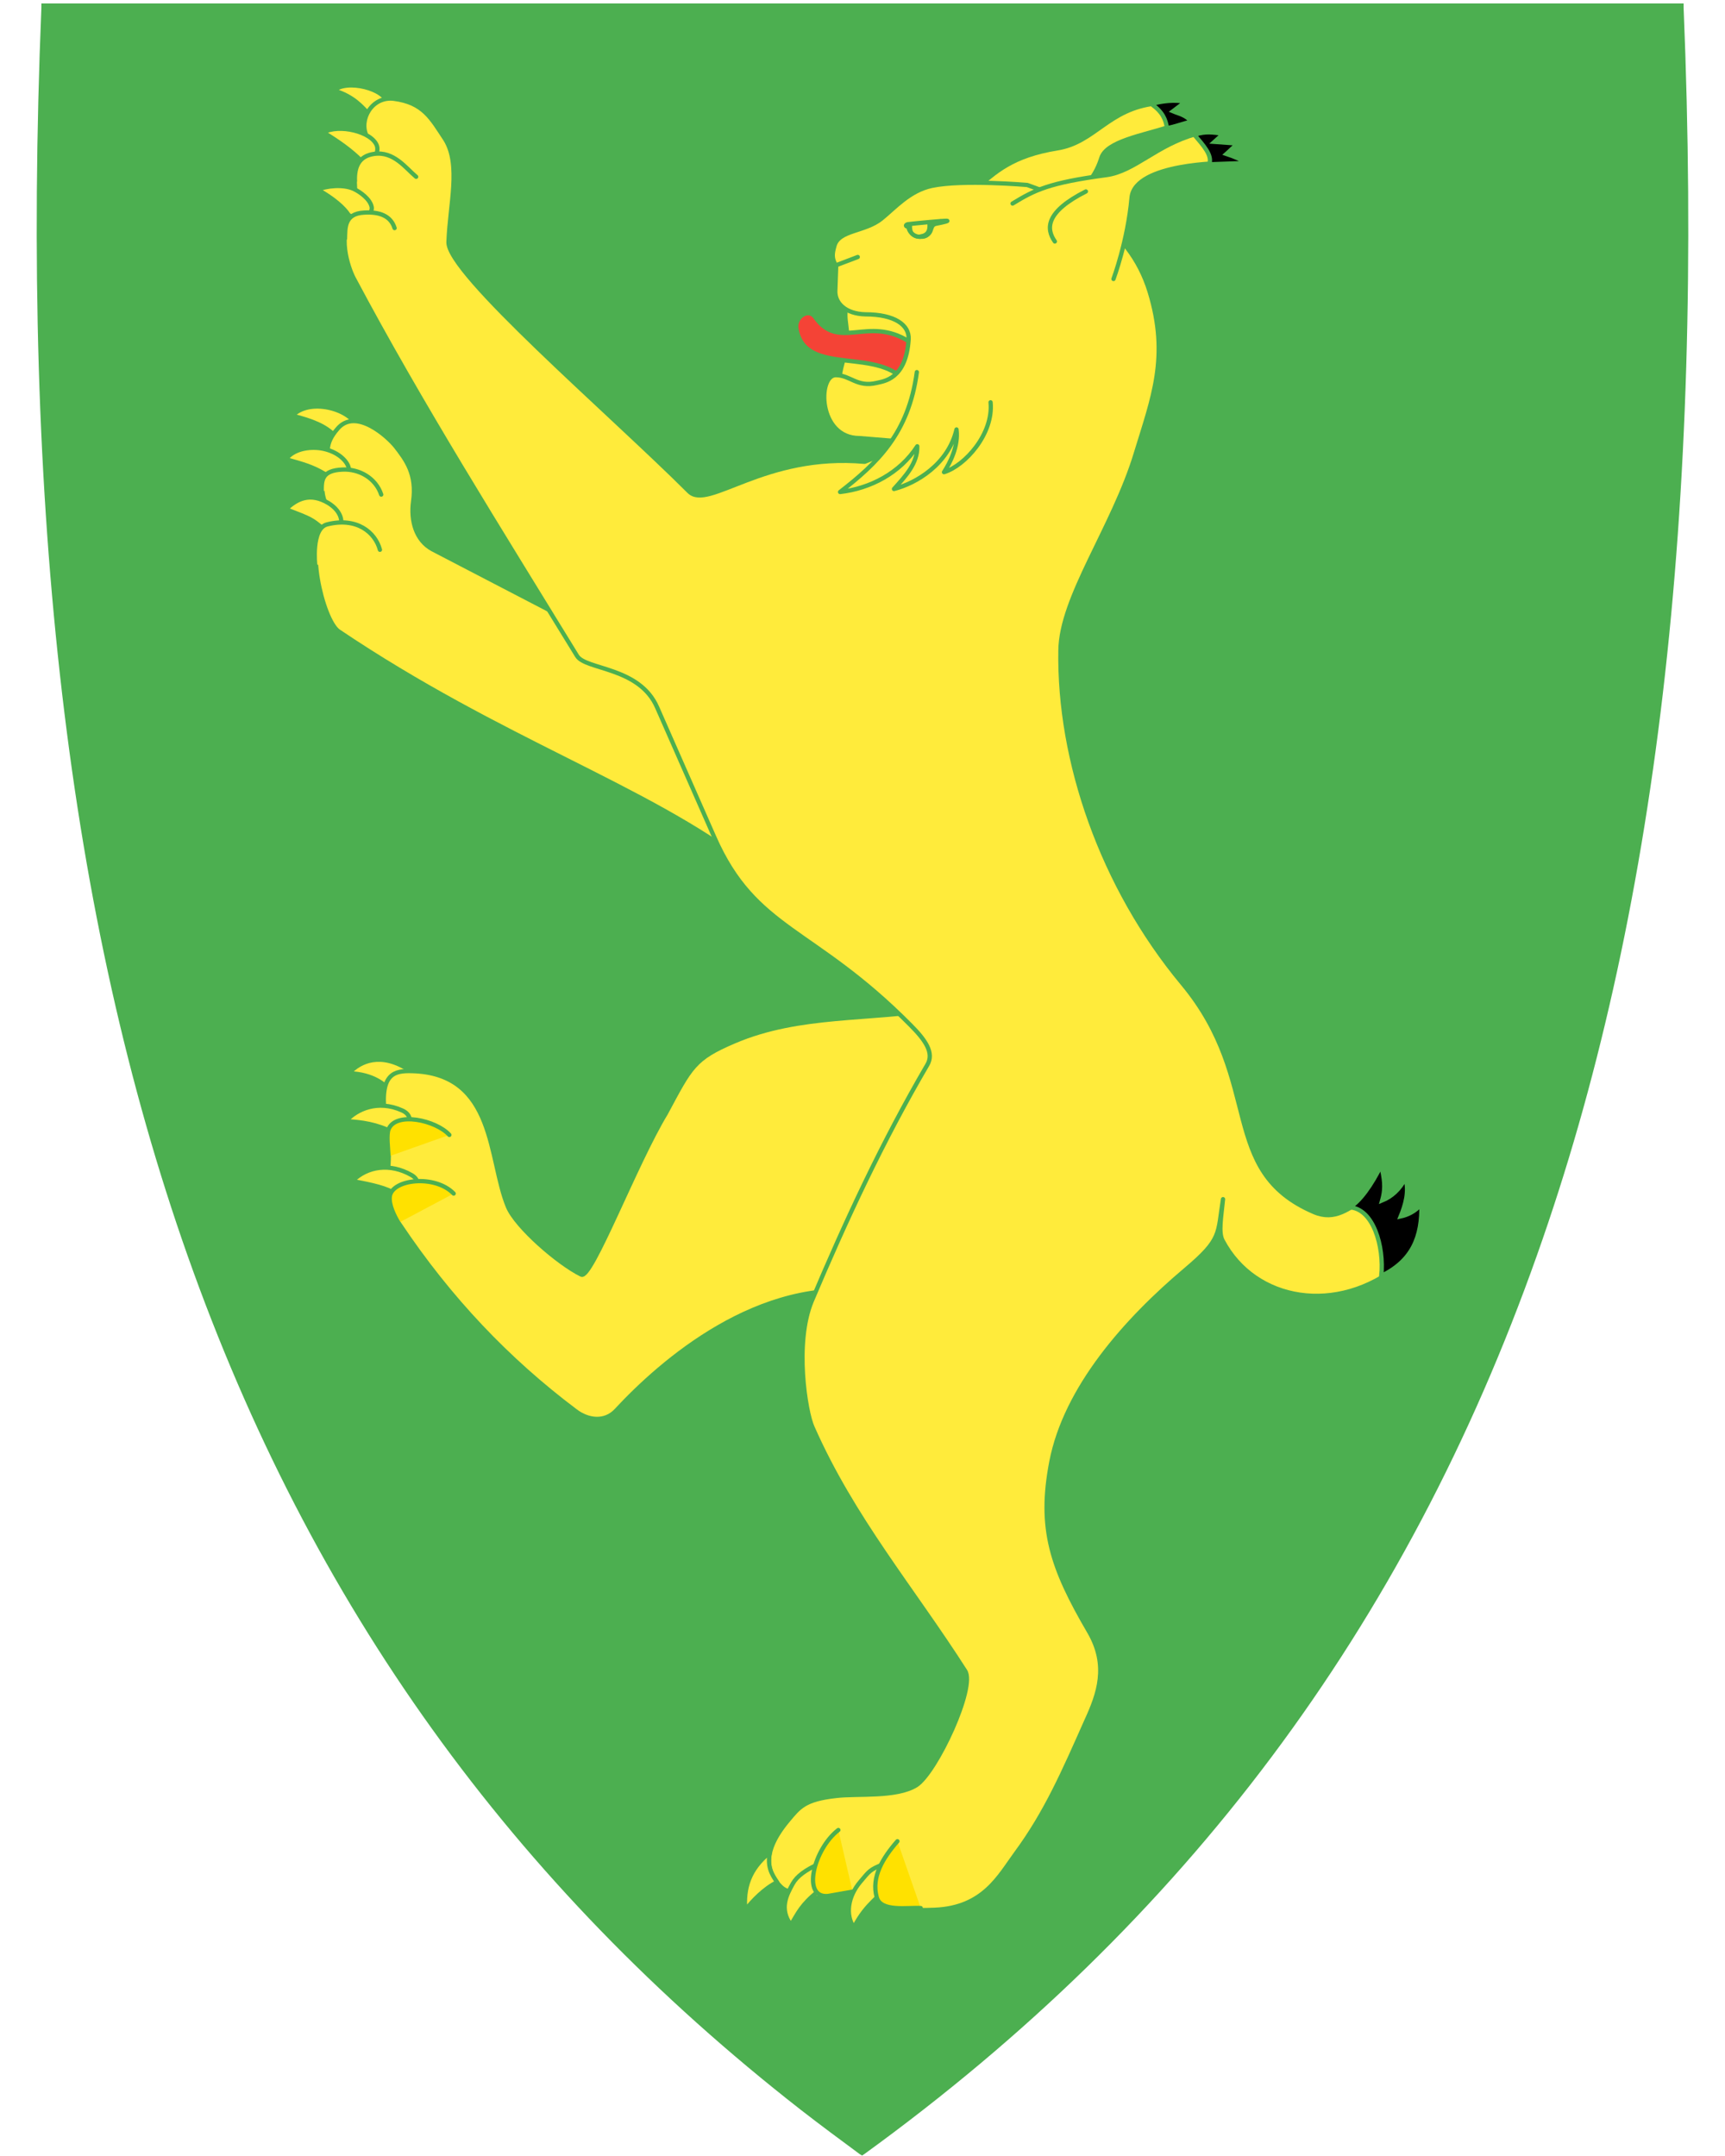 <?xml version="1.0" encoding="utf-8"?>
<!-- Generator: Adobe Illustrator 27.5.0, SVG Export Plug-In . SVG Version: 6.00 Build 0)  -->
<svg version="1.1"
	 id="svg2" xmlns:svg="http://www.w3.org/2000/svg" xmlns:cc="http://creativecommons.org/ns#" xmlns:rdf="http://www.w3.org/1999/02/22-rdf-syntax-ns#" xmlns:dc="http://purl.org/dc/elements/1.1/"
	 xmlns="http://www.w3.org/2000/svg" xmlns:xlink="http://www.w3.org/1999/xlink" x="0px" y="0px" viewBox="0 0 400 500"
	 style="enable-background:new 0 0 400 500;" xml:space="preserve">
<style type="text/css">
	.st0{fill:#4CAF50;}
	.st1{fill:#FFEB3B;stroke:#4CAF50;stroke-width:0.99;}
	.st2{fill:#FFEB3B;stroke:#4CAF50;stroke-width:0.99;stroke-linecap:round;stroke-linejoin:round;}
	.st3{fill:#FFEB3B;stroke:#4CAF50;stroke-width:0.99;stroke-linejoin:round;}
	.st4{fill:#F44336;stroke:#4CAF50;stroke-width:0.99;}
	.st5{stroke:#4CAF50;stroke-width:0.99;}
	.st6{fill:none;stroke:#4CAF50;stroke-width:0.99;}
	.st7{fill:none;stroke:#4CAF50;stroke-width:0.99;stroke-linecap:round;}
	.st8{fill:#FFE100;stroke:#4CAF50;stroke-width:0.99;stroke-linecap:round;}
	.st9{fill:#FFEB3B;stroke:#4CAF50;stroke-width:0.99;stroke-linecap:round;}
</style>
<path class="st0" d="M390.4,1.7l0-0.9h-0.9H200H10.5H9.6l0,0.9C4.8,118.3,15.9,213,43.5,291.2c28.6,80.9,75.2,145.8,142.2,198.1
	c4.5,3.5,9.1,6.9,13.7,10.3l0.2,0.1l0.3,0.2l0.6-0.4c74.4-54,125.4-122.2,155.9-208.4C384.1,213,395.2,118.3,390.4,1.7z"/>
<path id="path5906" class="st1" d="M197.2,69.1c-2.4,3.7-0.3,6.4-0.8,10.8c-0.4,3.3-2.5,6.4-1.8,13.6c10,1.6,16.6-7.1,25.4-11.6
	C213.5,73.5,207.4,68.2,197.2,69.1L197.2,69.1z"/>
<path id="path5908" class="st2" d="M226.2,43.9c4.5-4,8.5-7.8,19-9.5c8.7-1.4,11.8-9.2,22.8-10.4c2.7,1.7,3.9,3.5,2.9,5.5
	c-5.9,1.9-14.3,3.3-15.5,7.1c-1.3,4.1-3.1,5.7-5.4,8.9"/>
<path id="path5910" class="st3" d="M67.8,96.4c4.7,1.2,7.7,2.4,9.9,4.7c1.7,1.8,6.3,0.2,5-2.4C80.8,94.7,71.7,92.3,67.8,96.4
	L67.8,96.4z"/>
<path id="path5912" class="st1" d="M135.3,145.6l-35-18.2c-3.9-2.1-5.1-6.7-4.5-11.1c0.9-6.4-1.7-9.7-4-12.7
	c-1.9-2.4-9.3-9.1-13.5-4.2c-3.3,3.8-2,5.5-2.5,9.5c-3.8,8.1,4.2,10.9-0.3,13.7c-5,2.3-0.8,21.1,3,23.8c37.7,25.4,71.5,36,95,54.2
	c-9.8-20.1-13-41.7-37.9-54.8L135.3,145.6z"/>
<path id="path5914" class="st4" d="M189,73.5c-1.6-2.2-4.9,0.1-4.3,2.9c2.1,11.3,19.7,3.6,25.8,12.9l0.3-10.1
	C201.2,73.1,194.6,81.5,189,73.5z"/>
<path id="path5916" class="st3" d="M81,248.8c2.5-2.7,7.3-4.9,13.8-0.7c3.8,2.4-2.6,6.5-4.6,4.5c-0.9-0.9-3.5-3.5-9.2-3.7L81,248.8z
	"/>
<path id="path5918" class="st1" d="M202.2,299.9c5.8-20.9,16-43.4,15.4-66c-15.7,2.8-32.1,1.1-47.3,7.6c-9.4,4-10.1,5.9-15.9,16.7
	c-7,11.5-17.3,38.6-19.6,37.4c-5.3-2.6-15-11-17-15.7c-4.6-11-2.7-31-22.3-31.5c-3.9-0.1-7.4,0.4-6.3,9.9c0.6,4.7,1.4,9.4,0.6,14.3
	c-0.7,4.4,1.1,9,2.9,11.4c11.5,17.2,25,31.4,40.7,43.2c3,2.3,6.9,2.7,9.5-0.1c10.3-11.1,33.1-31.3,59.4-27.3L202.2,299.9z"/>
<path id="path5920" class="st1" d="M77.5,21c4.5,1.4,6.4,3.7,8.3,5.8c1.6,1.5,4.3-0.3,4.1-2.6C89.6,20.5,80.2,18.3,77.5,21L77.5,21z
	"/>
<path id="path5922" class="st3" d="M104,56.1c-0.4,7.2,37.6,39.7,55.8,57.9c4.5,4.4,17.4-9,40.7-6.9l11.1-4.5l-12.3-1
	c-9.7,0-9.7-14.6-5.5-14.6c3.4,0,4.9,2.9,9.5,1.8c1.6-0.4,6.8-0.8,7.4-10.1c0.2-3.3-3.2-5.8-10-5.8c-4.6-0.1-7.2-2.6-7-5.6l0.2-5.6
	c-1.1-1.8-0.9-2.9-0.4-4.7c1-3.7,7.1-3.2,10.9-6.3c3.1-2.5,6.5-6.5,11.7-7.6c7.1-1.5,22.1-0.2,22.1-0.2c9.5,3.4,23.5,8.8,28.4,24.8
	c4.6,15.1,0.7,24.6-3.2,37.4c-5.2,17.2-17.4,33.4-17.5,45.8c-0.4,25.4,9.5,54.6,28.4,77.3c18.9,22.8,8,43.3,30.4,52.9
	c4.9,2.1,8.1-0.9,11.9-3.2l8,15.4c-14.5,11.8-33.6,8.6-41.1-5.6c-1-1.9-0.3-5.5,0.1-9.6c-1.3,8.1-0.2,9.2-8.6,16.3
	c-14,11.8-27.9,27.5-31.2,44.6c-3,15.6,0.1,24.6,8.8,39.5c4.5,7.8,2.2,14.3-0.7,20.6c-5.2,11.7-9.3,21.2-16.3,30.7
	c-3.9,5.3-7.5,12.6-18.8,13.1c-10.3,0.4-10.4-0.8-14.1-2.8c-4.5-2.4-10.1,1.2-14.4-0.3c-5.1-1.8-5.7-0.2-8.1-3.2
	c-3.9-4.7-1.1-10.1,2.6-14.5c2.5-3,3.8-4.8,11.1-5.6c4.9-0.6,14,0.4,18.6-2.5c4.6-3,13.8-22.8,11.3-26.5
	c-12.2-19.1-26.1-35.4-35.4-56.5c-1.6-3.5-4.2-19.5-0.2-29.2c7.9-18.7,16.5-37.2,26.8-54.8c1.7-2.8-0.4-5.8-3.9-9.3
	c-22.6-22.8-35.9-21.8-45.5-43.6l-13.2-30c-4.1-9.5-16.6-8.7-18.6-12C115.8,122.7,97.5,93.7,82,64.5c-1.2-2.3-4.1-10.4,0.1-14.9
	c1.1-4.8-1.3-10.1,2-13c1.6-1.4,2-2.8,0.9-5.1c-1.8-3.7,1.2-9.2,6.3-8.6c6.9,0.9,8.7,4.5,12,9.5C106.9,38.3,104.3,47.5,104,56.1
	L104,56.1z"/>
<path id="path5924" class="st2" d="M234.8,47.2c5.1-3.1,8.3-4.8,21.8-6.6c6.5-0.9,11.6-7,20.7-9.5l6.8,6.7c0,0-20.9,0-21.7,8
	c-0.9,10.1-4.2,18.9-4.2,18.9"/>
<path id="path5926" class="st5" d="M312.9,280c5.5,0.2,8.1,9,7.4,15.9c7.2-3.5,9.5-9,9.3-16.7c-1.4,1.8-3.4,2.6-4.8,2.9
	c1.1-2.7,2-5.8,1.1-8.9c-1.3,2.6-3.2,4.3-5.4,5.2c0.9-3.2,0.4-5.1-0.2-8.2C318.1,274.7,315.3,278.7,312.9,280L312.9,280z"/>
<path id="path5928" class="st5" d="M267.1,24.2c2.5,1.8,3.2,3.5,3.5,5.5c1.9-0.3,3.5-1,5.7-1.5c-1.4-1.6-2.9-1.8-4.3-2.4l2.9-2.2
	c-2.5-0.5-5.3-0.2-7.9,0.5L267.1,24.2z"/>
<path id="path5930" class="st5" d="M277.1,31.2c2.6-0.8,3.9-0.5,6.6-0.2l-2.1,1.9l5.5,0.4c-1.3,1-1.9,1.7-2.7,2.4
	c1.8,0.6,3.5,1.3,4.6,2.1l-8.6,0.3c0.8-2.1-1.4-4.4-3.4-6.8L277.1,31.2z"/>
<path id="path5932" class="st2" d="M212.6,86.3c-1.9,14.3-9.3,21.2-17.8,27.8c7-0.8,13.9-4.4,17.9-10.6c0.1,3.9-2.7,6.9-5.4,9.9
	c5.1-1.3,12.6-5.7,14.5-13.8c0.5,3.9-1.5,7.7-2.9,9.9c4.9-1.5,11.5-8.9,10.8-16.2"/>
<path id="path5934" class="st1" d="M86.2,48.1c-0.3-1.9-2.7-3.6-4.2-4.3c-2.4-1.1-6.4-0.7-8.3,0.2c3.6,2,6.1,4.2,7.1,5.8
	C82.3,51.2,86.4,50.5,86.2,48.1z"/>
<path id="path5936" class="st1" d="M75,30.7c3.6,2.2,6.4,4.2,8.8,6.6c1.5,1.6,4.3-1.3,3.6-3.5C86.2,30.5,78.6,28.7,75,30.7L75,30.7z
	"/>
<path id="path5938" class="st6" d="M210.5,52c1.6-0.2,7.9-0.8,9-0.8c0.6,0-0.4,0.3-2.5,0.7c-1.8,0.4-0.2,2.8-3.7,3
	c-2.1,0.1-3.1-2.6-2.3-2.2C209.6,52.5,210.1,52.1,210.5,52L210.5,52z"/>
<path id="path5940" class="st7" d="M251.8,44.4c-9.3,4.7-9.3,8.6-7.2,11.6"/>
<path id="path5942" class="st3" d="M66.3,118.1c6,2.3,5.9,2.3,8.5,4.4c3.8,3,6.8-2.4,1.4-5.8C71.9,114.1,68.8,115.7,66.3,118.1
	L66.3,118.1z"/>
<path id="path5944" class="st3" d="M66.3,106.5c3.9,1.1,6.1,1.7,8.8,3.3c1.7,1.1,6.6,1.1,5.7-1.5c-0.4-1.4-2.4-3.6-6.2-4.3
	C71.5,103.5,68,104.2,66.3,106.5z"/>
<path id="path5946" class="st2" d="M88.4,114.7c-1.3-3.9-5.2-6-9-5.8c-4.8,0.2-4.8,2.5-4.8,4.9"/>
<path id="path5948" class="st1" d="M80.2,260c2.5-2.8,7.4-5,13-2.5c3.9,1.7,0.6,6-2.1,5.1C87.4,260.7,83.9,260.2,80.2,260L80.2,260z
	"/>
<path id="path5950" class="st1" d="M81.7,273.9c3.5-3.5,8.8-4.2,13.7-1.4c3.7,2.1-1.2,5.9-3.6,4.4C89.6,275.5,86.6,274.8,81.7,273.9
	L81.7,273.9z"/>
<path id="path5952" class="st3" d="M198,447c3-5.9,6.4-7.1,6.6-8.8c0.3-2.2,0.7-3.6,0.1-5.8c-3,1.2-3.1,1.5-5.2,4
	C196.6,439.8,196,444.1,198,447L198,447z"/>
<path id="path5954" class="st3" d="M183.4,446.4c-2.8-3.8-0.9-7.1,0.4-9.5c1-1.8,2.9-3.2,6.4-4.8c1.1-0.5,1.4,5-0.6,6.6
	C185.8,441.8,185.1,443.6,183.4,446.4z"/>
<path id="path5956" class="st3" d="M172.8,443c-0.4-5.2,0.9-9.5,5.7-13.4c-0.6,3.3,0.4,5,1.7,6.9C177.2,438,174.5,440.8,172.8,443
	L172.8,443z"/>
<path id="path5958" class="st8" d="M194.4,424.4c-5.7,4.4-8.6,15.9-2.4,15.3l5.7-1"/>
<path id="path5960" class="st8" d="M208.1,427c-3.4,3.9-6.1,8.3-4.8,13c0.9,3.5,7.3,2.3,10.2,2.5"/>
<path id="path5962" class="st8" d="M90.1,268.2c-0.1-1.9-0.5-5,0-6.3c1.7-4.2,11-2.1,14.1,1.3"/>
<path id="path5964" class="st8" d="M92.4,283.6c-0.9-1.5-2.3-4.2-2-6.2c0.6-3.9,10.4-5.1,14.8-0.6"/>
<path id="path5966" class="st9" d="M96.5,41c-2.4-2-5.2-6-9.8-5.3c-3.4,0.5-4.5,2.9-4.4,6.2"/>
<path id="path5968" class="st9" d="M91.5,52.9c-0.9-2.9-3.6-3.8-7-3.6c-4.8,0.2-4.4,3.8-4.5,6"/>
<path id="path5970" class="st2" d="M88.1,127.5c-1.1-4.1-5.4-7.6-12.2-5.9c-3.8,0.9-2.8,9.5-2.8,9.5"/>
<path id="path5972" class="st7" d="M198.9,59.6l-5,1.9"/>
<path id="path5974" class="st0" d="M211.5,51.9c-0.1,1.6,0.2,2.6,1.6,2.5c1.9-0.2,2.1-1.2,1.9-3l3.3-0.6c-2.8,1.2-1.4,4.8-5,4.6
	c-2.8-0.1-3-2.8-3.2-3.6L211.5,51.9z"/>
</svg>
